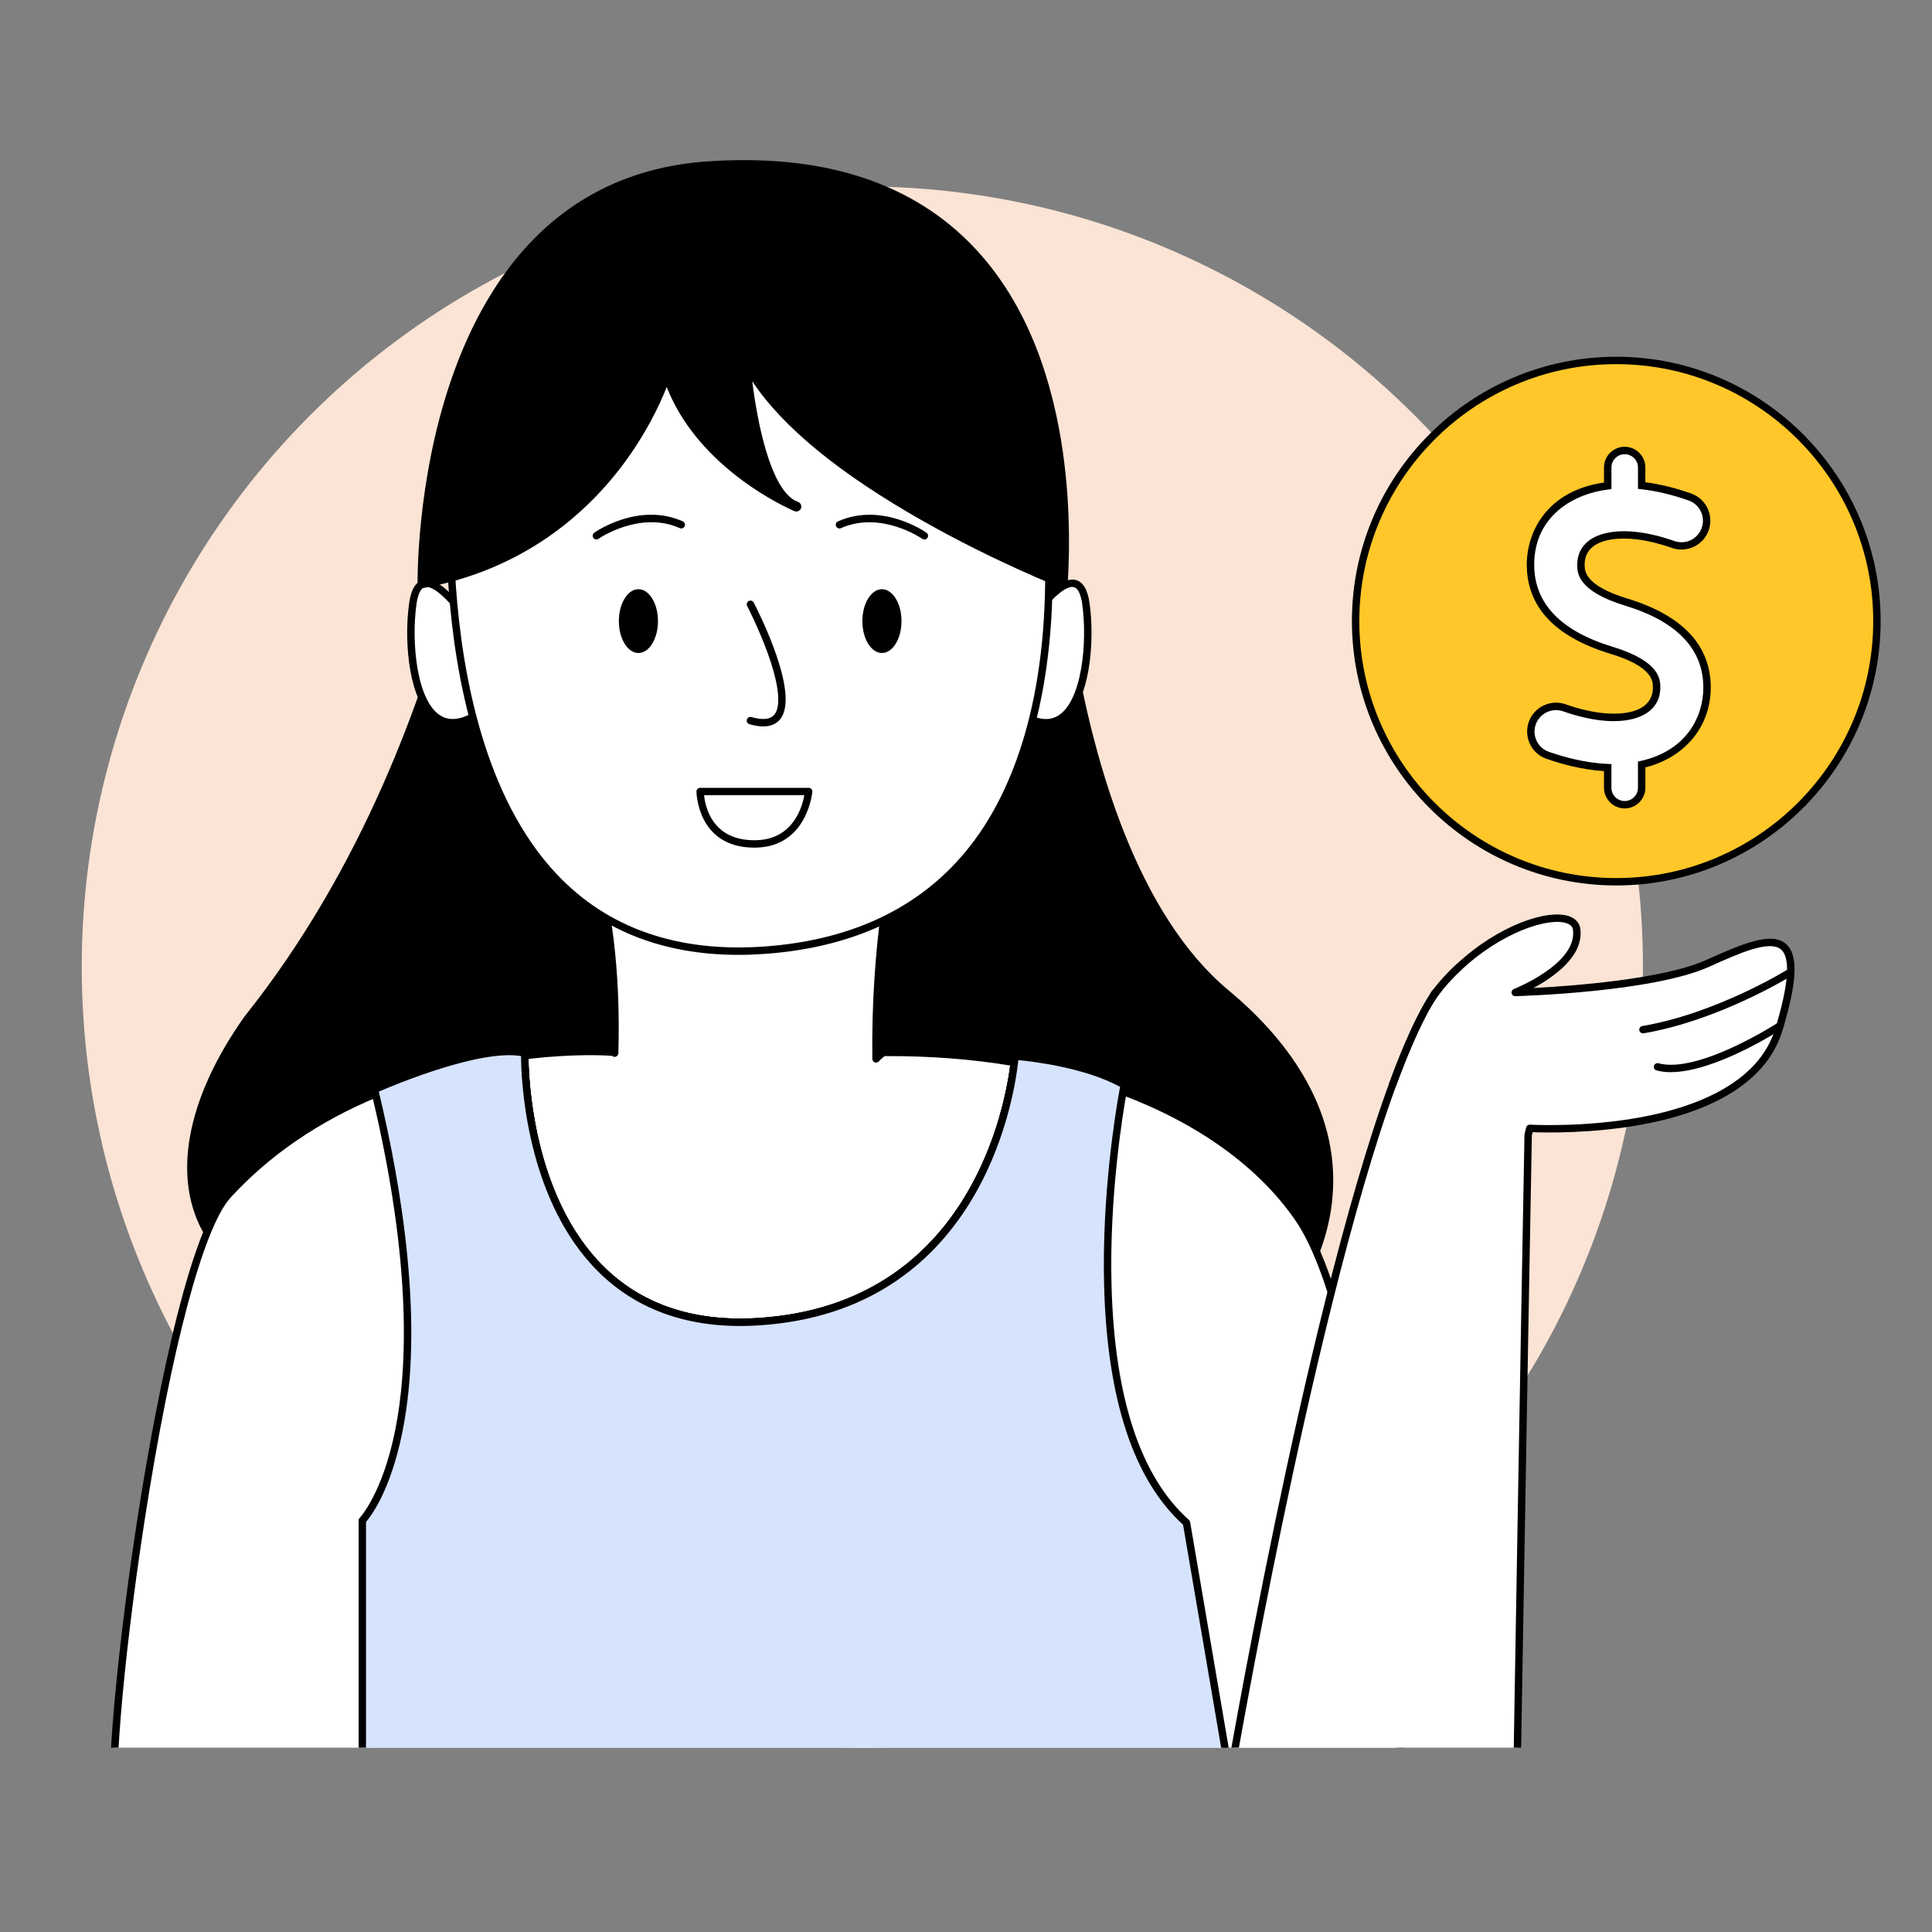 <svg xmlns="http://www.w3.org/2000/svg" xmlns:xlink="http://www.w3.org/1999/xlink" id="Layer_1" data-name="Layer 1" viewBox="0 0 783.31 783.31"><rect x="0" y="0" width="783.31" height="783.31" fill="#808080" stroke="none"/><defs><style>      .cls-1 {        fill: none;      }      .cls-2 {        fill: #d6e3fd;      }      .cls-3 {        fill: #fbe4d5;      }      .cls-4 {        fill: #fff;      }      .cls-5 {        fill: #ffc729;      }      .cls-6 {        clip-path: url(#clippath);      }    </style><clipPath id="clippath"><rect class="cls-1" x="12.43" y="42.17" width="770.88" height="666.41"></rect></clipPath></defs><g class="cls-6"><circle class="cls-3" cx="349.63" cy="392.08" r="316.49"></circle><g><g><path d="M524.9,522.89s44.76-59.31-27.97-119.73c-72.73-60.43-71.66-232.64-71.66-232.64l-125.34-59.42-98.42,33.57s-7.83,152.18-100.71,268.56c-49.24,69.38-11.19,116.38,39.16,109.66,0,0,83.92-23.5,134.28,8.95,50.35,32.45,137.64,62.66,250.66-8.95Z"></path><path d="M388.69,568.78c-47.28,0-86.33-16.45-115.52-35.26-49.01-31.58-131.83-8.94-132.66-8.71-.09.03-.18.04-.27.06-24.35,3.24-46.2-5.88-57.03-23.81-13.78-22.84-7.96-55.27,15.97-88.99.02-.03.04-.06.07-.09,47.73-59.81,72.45-129.31,84.79-177.07,13.38-51.82,15.47-89.96,15.49-90.34.04-.82.58-1.53,1.35-1.79l98.42-33.57c.49-.17,1.03-.14,1.5.08l125.34,59.42c.7.33,1.15,1.04,1.14,1.82,0,.43-.16,43.51,8.54,93.36,7.99,45.82,25.31,106.91,62.4,137.72,21.11,17.54,45.53,46.39,41.98,84.25-2.13,22.68-13.21,37.6-13.68,38.22-.15.19-.32.36-.53.48-51.04,32.34-97.13,44.2-137.29,44.2ZM203.44,512.68c23.03,0,50.45,3.66,71.89,17.48,52.96,34.13,138.97,60.29,248.18-8.75,1.5-2.13,10.89-16.13,12.71-36.1,2.64-28.94-11.01-56.06-40.57-80.61-38.04-31.6-55.69-93.67-63.8-140.17-7.91-45.38-8.54-85.19-8.58-92.74l-123.46-58.53-96.38,32.88c-.5,7.28-3.46,42.99-15.5,89.68-12.42,48.16-37.35,118.24-85.52,178.62-22.94,32.34-28.69,63.17-15.77,84.57,9.97,16.51,30.25,24.91,52.94,21.93,1.91-.52,22.52-5.99,48.52-7.72,4.78-.32,9.95-.52,15.35-.52ZM524.9,522.89h0,0Z"></path></g><g><path class="cls-4" d="M241.05,511.84h-3.16s.26-.99.69-2.83c.8.96,1.62,1.9,2.47,2.83Z"></path><path d="M241.05,513.84h-3.16c-.62,0-1.21-.29-1.58-.78-.38-.49-.51-1.13-.35-1.73,0-.02.26-.99.68-2.78.17-.74.75-1.31,1.49-1.49.74-.17,1.51.08,2,.67.83,1,1.62,1.9,2.41,2.76.54.58.67,1.43.35,2.16-.32.73-1.04,1.19-1.83,1.19Z"></path></g><g><path class="cls-4" d="M416.56,253.38s20.47-31.28,23.69-8.77c3.22,22.51-2.57,64.96-30.77,41.59"></path><path d="M424.1,294.54c-4.6,0-9.81-2.4-15.58-7.17-.64-.53-.73-1.47-.2-2.11.53-.64,1.47-.73,2.11-.2,7.41,6.14,13.55,7.92,18.25,5.29,10.02-5.61,12.29-30.03,10.08-45.51-.41-2.84-1.33-6.33-3.43-6.8-4.41-1-13.08,9.4-17.52,16.18-.45.7-1.38.89-2.08.43-.69-.45-.89-1.38-.43-2.08,1.29-1.97,12.86-19.21,20.68-17.46,3.03.67,4.96,3.8,5.75,9.31,1.24,8.67,1.06,18.97-.48,27.56-1.34,7.49-4.36,17.22-11.1,20.99-1.88,1.05-3.9,1.58-6.05,1.58Z"></path></g><g><path class="cls-4" d="M191.07,253.38s-20.47-31.28-23.69-8.77c-3.22,22.51,2.57,64.96,30.77,41.59"></path><path d="M183.53,294.54c-2.15,0-4.17-.52-6.05-1.58-6.75-3.78-9.76-13.5-11.1-20.99-1.54-8.59-1.72-18.89-.48-27.56.79-5.5,2.72-8.63,5.75-9.31,7.85-1.74,19.39,15.49,20.68,17.46.45.69.26,1.62-.43,2.08-.69.46-1.62.26-2.08-.43-4.44-6.77-13.12-17.17-17.52-16.18-2.1.47-3.02,3.96-3.43,6.8-2.21,15.48.06,39.9,10.08,45.51,4.7,2.63,10.84.85,18.25-5.29.64-.53,1.58-.44,2.11.2.53.64.44,1.58-.2,2.11-5.76,4.77-10.97,7.17-15.58,7.17Z"></path></g><g><g><path class="cls-4" d="M411.25,430.76c-1.84,15.85-15.75,99.53-103.74,105.1-31.41,1.99-52.42-8.68-66.47-24.03-.85-.93-1.67-1.88-2.47-2.83-24.6-29.57-25.8-73.71-25.84-81.02,19.57-2.35,33.63-1.67,36.25-1.3.05.06.11.16.22.31.82-28.4-1.57-59.96-11.32-88.06h126.45s-9.82,36.2-9.15,90.38c1.59-1.63,2.74-2.62,3.46-2.63,18.7-.14,36.29,1.3,52.61,4.07Z"></path><path d="M300.12,537.6c-24.91,0-45.12-8.31-60.18-24.75-.82-.9-1.64-1.84-2.51-2.88-24.7-29.69-26.15-73.49-26.19-81.97,0-.76.56-1.41,1.32-1.5,17.8-2.14,30.65-1.79,35.19-1.44.78-32.98-3.01-61.79-11.29-85.63-.16-.46-.09-.96.19-1.36.28-.4.74-.63,1.22-.63h126.45c.47,0,.91.22,1.19.59.28.37.38.85.26,1.3-.1.35-9.35,35.15-9.12,86.64.71-.5,1.34-.76,1.96-.78,18.35-.14,36.13,1.24,52.88,4.09.79.13,1.33.86,1.24,1.65-.85,7.29-4.78,32.95-19.78,57.03-18.94,30.39-47.66,47.01-85.35,49.4-2.54.16-5.04.24-7.49.24ZM214.25,429.32c.2,10.82,2.53,51.14,25.48,78.73.84,1,1.63,1.91,2.42,2.78,15.89,17.36,37.85,25.27,65.26,23.54,84.3-5.34,99.67-83.18,102.17-102.36-16.14-2.66-33.22-3.92-50.83-3.82-.21.09-.83.48-2.5,2.18-.43.43-1.07.56-1.63.34-.56-.23-.93-.77-.94-1.37-.58-46.87,6.77-80.74,8.73-88.9h-122.43c8.08,24.25,11.68,53.38,10.73,86.6-.02.65-.45,1.21-1.07,1.4-.51.15-1.05.02-1.43-.33-3.21-.3-15.9-.86-33.94,1.21Z"></path></g><g><path class="cls-4" d="M568.74,725.4s-510.42,9.23-520.6,9.23,17.19-220.62,44.3-250.14c17.73-19.31,38.88-32.29,59.82-40.99,21.73-9.03,43.25-13.45,60.48-15.51.03,7.3,1.24,51.45,25.84,81.02.8.96,1.62,1.9,2.47,2.83,14.05,15.35,35.05,26.02,66.47,24.03,87.99-5.57,101.9-89.26,103.74-105.1,15.95,2.71,30.68,6.69,44.06,11.73,32.07,12.07,56.36,30.18,70.96,51.22,32.89,47.36,42.46,231.69,42.46,231.69Z"></path><path d="M48.13,736.13c-.57,0-1.62-.23-2.31-1.81-3.95-8.99,2.22-69.58,10.2-120.56,5.21-33.28,19.08-112.6,35.32-130.29,16.04-17.47,36.34-31.39,60.35-41.36,18.67-7.76,39.16-13.02,60.88-15.61.42-.05.85.08,1.17.37.32.28.5.69.51,1.12.04,8.3,1.45,51.17,25.49,80.07.84,1,1.63,1.91,2.42,2.78,15.89,17.36,37.86,25.28,65.26,23.54,86.56-5.48,100.44-87.41,102.34-103.78.05-.41.26-.78.59-1.03.33-.25.75-.35,1.15-.28,15.7,2.67,30.62,6.64,44.34,11.8,31.65,11.91,56.43,29.81,71.67,51.77,13.78,19.84,25.16,65.02,33.82,134.27,6.44,51.46,8.88,97.73,8.91,98.19.02.41-.12.8-.4,1.1-.28.3-.66.47-1.07.48-5.1.09-510.55,9.23-520.63,9.23ZM211.26,429.68c-20.83,2.63-40.48,7.74-58.43,15.2-23.6,9.81-43.55,23.47-59.29,40.62-11.06,12.04-24.13,61.14-34.97,131.33-9.26,59.99-12.93,111.05-10.03,116.29,18.51-.16,487.73-8.64,518.61-9.2-1.03-17.95-11.42-185.18-42.11-229.36-14.89-21.45-39.18-38.98-70.26-50.67-13.09-4.93-27.29-8.76-42.24-11.39-2.62,19.88-18.5,99.38-104.94,104.85-28.37,1.8-51.13-6.45-67.67-24.51-.82-.9-1.64-1.84-2.51-2.88-23.36-28.08-25.92-68.78-26.16-80.29Z"></path></g><g><path class="cls-2" d="M499.53,725.58l-352.63,6.28v-115.39s37.52-38.42,5.36-172.98c-.15-.59-.28-1.19-.43-1.79,0,0,42.46-19.07,60.93-14.77,0,0-.01.36-.01,1.05.03,7.3,1.24,51.45,25.84,81.02.8.96,1.62,1.9,2.47,2.83,14.05,15.35,35.05,26.02,66.47,24.03,87.99-5.57,101.9-89.26,103.74-105.1.2-1.66.26-2.58.26-2.58,0,0,27.08,1.84,44.3,11.68,0,0-.18.92-.5,2.63-3.38,18.74-21.64,132.61,25.74,174.9l18.48,108.19Z"></path><path d="M146.9,733.36c-.39,0-.77-.15-1.05-.43-.29-.28-.45-.67-.45-1.07v-115.39c0-.39.15-.77.43-1.05.09-.09,9.25-9.82,14.42-35.68,4.79-23.93,7.03-66.94-9.45-135.9-.07-.3-.15-.61-.22-.93l-.2-.85c-.18-.7.18-1.43.84-1.73,1.75-.79,43.15-19.22,61.88-14.86.7.16,1.18.79,1.16,1.5,0,.01,0,.36,0,1,.04,8.29,1.45,51.16,25.49,80.06.84,1,1.63,1.91,2.42,2.78,15.89,17.36,37.85,25.27,65.26,23.54,86.56-5.48,100.44-87.41,102.34-103.78.2-1.6.25-2.49.25-2.5.02-.4.21-.77.51-1.03s.69-.41,1.09-.37c1.12.08,27.62,1.98,44.95,11.88.56.32.85.96.73,1.59,0,0-.18.92-.5,2.61-1.67,9.28-7.07,42.4-6.14,78.31,1.18,45.63,11.75,77.66,31.4,95.2.25.23.42.53.48.87l18.48,108.19c.07.43-.04.87-.32,1.21-.28.34-.69.54-1.13.54l-352.63,6.28h-.03ZM148.4,617.05v113.29l349.36-6.22-18.1-105.95c-20.04-18.19-30.81-50.82-32.01-97.01-.94-36.19,4.5-69.56,6.19-78.93.12-.64.22-1.17.3-1.58-14.46-7.85-35.57-10.3-41.27-10.84-.04.33-.08.71-.13,1.14-1.95,16.77-16.19,100.78-105.13,106.42-28.37,1.8-51.13-6.45-67.67-24.51-.82-.9-1.64-1.84-2.51-2.88-24.54-29.5-26.13-72.92-26.19-81.8-16.62-2.81-50.98,11.52-57.66,14.41.04.18.09.37.13.55,9.21,38.53,18.31,93.66,9.4,137.61-4.8,23.68-12.76,34.05-14.71,36.31Z"></path></g></g><g><path class="cls-4" d="M418.6,165.93s47,208.13-108.54,219.32c-155.54,11.19-125.33-219.32-125.33-219.32l110.06-54.83,123.81,54.83Z"></path><path d="M299.37,387.14c-31.15,0-56.64-10.3-75.87-30.69-29.65-31.43-39.01-81.66-41.64-118.26-2.84-39.54,1.34-72.14,1.38-72.46.06-.49.37-.92.82-1.15l110.06-54.83c.4-.2.87-.21,1.28-.03l123.81,54.83c.43.19.75.58.86,1.04.06.28,6.34,28.48,6.69,64.15.58,59.81-15.64,94.38-29.35,112.86-19.7,26.54-49.05,41.39-87.24,44.14-3.67.26-7.27.4-10.79.4ZM186.12,166.91c-.61,5.19-3.85,35.28-1.26,71.13,2.6,36.09,11.8,85.58,40.83,116.36,20.76,22.01,49.1,31.87,84.26,29.35,37.28-2.68,65.89-17.12,85.04-42.93,13.43-18.1,29.33-52.04,28.76-110.98-.31-32.19-5.48-58.22-6.46-62.86l-122.47-54.24-108.7,54.16Z"></path></g><g><path d="M171.3,236.42s-2.81-160.56,115.26-168.97c147.91-10.53,146.59,132.04,144.35,168.97,0,0-104.35-40.81-128.79-90.91,0,0,3.67,53.77,20.77,59.88,0,0-41.55-17.45-52.54-54.55,0,0-20.91,71.41-99.05,85.59Z"></path><path d="M171.3,238.42c-.46,0-.91-.16-1.27-.45-.45-.37-.72-.92-.73-1.51,0-.41-.55-40.97,13.46-82.01,8.26-24.21,19.89-43.88,34.57-58.46,18.42-18.3,41.66-28.57,69.09-30.52,45.43-3.23,81.11,7.64,106.05,32.32,18.5,18.3,30.93,43.95,36.94,76.23,4.54,24.38,4.41,47.46,3.49,62.53-.04.64-.38,1.22-.92,1.56-.54.34-1.21.41-1.81.18-.26-.1-26.55-10.44-55.49-26.79-34.03-19.23-57.41-38.34-69.68-56.94,2.05,16.78,7.24,42.65,17.14,48.29.93.44,1.47.67,1.52.69,1,.42,1.48,1.56,1.09,2.57-.39,1.01-1.51,1.52-2.54,1.16-.56-.2-1.1-.44-1.64-.73-7.38-3.42-38.37-19.3-50.26-49.64-2.69,6.86-8.41,19.28-18.6,32.63-13.9,18.19-39.06,41.43-80.06,48.86-.12.02-.24.03-.36.03ZM301.65,68.9c-4.85,0-9.84.18-14.95.55-26.42,1.88-48.8,11.75-66.51,29.33-14.23,14.13-25.54,33.26-33.61,56.86-11.87,34.74-13.15,69.16-13.27,78.36,38.27-7.64,61.94-29.56,75.13-46.78,14.64-19.12,19.94-36.78,19.99-36.95.25-.85,1.03-1.43,1.92-1.44h0c.89,0,1.67.58,1.92,1.43,7.01,23.63,27.06,39.24,39.95,47.14-3.19-5.68-5.89-13.64-8.08-23.83-3.05-14.18-4-27.8-4.01-27.93-.07-.95.55-1.82,1.48-2.07.93-.25,1.89.2,2.31,1.06,12.39,25.41,46.38,48.48,72.7,63.35,23.46,13.26,45.18,22.54,52.45,25.53.75-14.82.61-36.25-3.59-58.78-5.86-31.46-17.92-56.4-35.83-74.12-21.3-21.08-50.86-31.72-88-31.72Z"></path></g><ellipse cx="357.57" cy="251.82" rx="7.93" ry="12.93"></ellipse><ellipse cx="258.84" cy="251.82" rx="7.93" ry="12.93"></ellipse><g><g><path class="cls-4" d="M497.67,726.32l117.21,3.23s3.05-180.73,4.71-269.38l.64-2.7s87.22,5.25,100.99-40c13.77-45.25-3.57-38.28-28.85-26.89-22.89,10.31-78.03,11.8-78.03,11.8,0,0,26.88-10.51,24.91-25.59-1.2-9.19-26.5-4.5-47.73,15.28-1.18,1.09-2.34,2.23-3.49,3.41-4.08,4.22-7.58,8.96-10.36,14.13-4.31,8-8.66,18.18-12.98,29.96-.02.02-.02.04-.02.07-34.25,93.39-66.99,286.67-66.99,286.67Z"></path><path d="M614.87,731.05s-.03,0-.04,0l-117.21-3.23c-.43-.01-.84-.21-1.12-.55-.28-.34-.39-.77-.32-1.2.08-.48,8.33-49.03,20.66-108.37,11.38-54.76,28.66-130.17,46.38-178.5.01-.05.03-.09.05-.14h0c4.52-12.3,8.91-22.44,13.07-30.15,2.83-5.25,6.4-10.11,10.61-14.46,1.14-1.18,2.33-2.35,3.54-3.47,17.18-16.01,37.14-22.57,45.8-19.46,2.55.92,4.13,2.72,4.44,5.08,1.45,11.09-10.88,19.61-19.03,23.97,15.78-.82,52.65-3.52,70.04-11.35,15.88-7.16,26.71-11.48,32.39-6.48,5.03,4.42,4.57,15.27-1.49,35.17-5.8,19.07-25.45,32.22-56.82,38.01-20.23,3.73-39.42,3.3-44.43,3.11l-.32,1.33c-1.64,87.69-4.67,267.41-4.7,269.21,0,.4-.17.78-.46,1.06-.28.27-.65.42-1.04.42ZM499.44,724.87l113.96,3.14c.3-17.71,3.12-184.53,4.68-267.86,0-.11.02-.21.04-.32l.64-2.7c.17-.71.82-1.19,1.55-1.15.22.01,21.94,1.25,45.02-3.02,21.03-3.89,47.55-13.28,54.44-35.92,5.44-17.87,6.24-28.65,2.38-32.04-4.66-4.1-17.12,1.53-29.18,6.96-22.9,10.31-76.34,11.87-78.6,11.93-.75.02-1.37-.49-1.51-1.2-.14-.71.25-1.43.92-1.69.26-.1,25.77-10.25,23.97-24-.16-1.24-.97-2.11-2.48-2.65-3.66-1.32-10.26-.35-17.66,2.58-8.59,3.41-17.5,9.18-25.09,16.25-1.17,1.09-2.33,2.21-3.43,3.36-4.02,4.15-7.42,8.79-10.12,13.8-4.08,7.57-8.41,17.55-12.87,29.68-.01.05-.03.1-.05.15-17.66,48.15-34.92,123.45-46.28,178.13-11.02,53.05-18.78,97.47-20.35,106.57Z"></path></g><g><g><path class="cls-4" d="M721.74,415.87s-32.66,21.27-49.71,16.68"></path><path d="M677.4,434.7c-2.04,0-3.97-.22-5.76-.7-.8-.21-1.27-1.04-1.06-1.84.21-.8,1.04-1.27,1.84-1.06,16.21,4.37,48.18-16.28,48.5-16.49.69-.45,1.62-.25,2.08.44.45.69.26,1.62-.44,2.08-1.22.79-27.21,17.56-45.16,17.56Z"></path></g><g><path class="cls-4" d="M725.59,394.33s-28.64,17.89-59.46,23.14"></path><path d="M666.12,418.97c-.72,0-1.35-.52-1.48-1.25-.14-.82.41-1.59,1.23-1.73,30.16-5.13,58.63-22.75,58.92-22.93.7-.44,1.63-.22,2.07.48.44.7.22,1.63-.48,2.07-.29.18-29.25,18.11-60,23.34-.08.01-.17.02-.25.02Z"></path></g></g><g><path class="cls-4" d="M581.62,402.88c3.1-4.01,6.44-7.61,9.89-10.8"></path><path d="M581.62,404.38c-.32,0-.64-.1-.92-.31-.66-.51-.78-1.45-.27-2.1,3.01-3.9,6.4-7.6,10.05-10.98.61-.56,1.55-.53,2.12.08.56.61.53,1.56-.08,2.12-3.53,3.27-6.8,6.84-9.72,10.61-.29.38-.74.58-1.19.58Z"></path></g><g><path class="cls-4" d="M581.62,402.88c-5.6,8.63-11.29,21.3-16.94,36.7"></path><path d="M564.68,441.08c-.17,0-.35-.03-.52-.09-.78-.29-1.18-1.15-.89-1.93,5.99-16.29,11.74-28.74,17.09-37,.45-.7,1.38-.89,2.07-.44.7.45.89,1.38.44,2.07-5.24,8.07-10.89,20.31-16.79,36.4-.22.61-.8.98-1.41.98Z"></path></g></g><g><line class="cls-4" x1="481.05" y1="617.4" x2="498.89" y2="722.94"></line><path d="M498.89,723.94c-.48,0-.9-.34-.99-.83l-17.85-105.54c-.09-.54.28-1.06.82-1.15.55-.09,1.06.28,1.15.82l17.85,105.54c.09.54-.28,1.06-.82,1.15-.06,0-.11.01-.17.01Z"></path></g><g><path class="cls-4" d="M304.25,245.01s28.79,55.46,0,47.17"></path><path d="M309.46,294.52c-1.66,0-3.54-.3-5.62-.9-.8-.23-1.26-1.06-1.03-1.86.23-.8,1.06-1.26,1.86-1.03,4.55,1.31,7.68.98,9.29-.99,2.82-3.44,1.85-12.31-2.72-24.96-3.62-10.02-8.27-19-8.31-19.09-.38-.74-.1-1.64.64-2.02.74-.38,1.64-.09,2.02.64,1.96,3.78,18.95,37.25,10.7,47.33-1.57,1.91-3.85,2.87-6.82,2.87Z"></path></g><g><path class="cls-4" d="M241.8,217.22s17.21-12.11,34.42-4.46"></path><path d="M241.8,218.72c-.47,0-.94-.22-1.23-.64-.48-.68-.31-1.61.36-2.09.73-.52,18.11-12.51,35.9-4.61.76.34,1.1,1.22.76,1.98-.34.75-1.22,1.1-1.98.76-16.21-7.2-32.79,4.2-32.95,4.32-.26.18-.56.27-.86.27Z"></path></g><g><path class="cls-4" d="M374.78,217.22s-17.21-12.11-34.42-4.46"></path><path d="M374.78,218.72c-.3,0-.6-.09-.86-.27-.17-.12-16.74-11.53-32.95-4.32-.76.34-1.64,0-1.98-.76-.34-.76,0-1.64.76-1.98,17.79-7.9,35.17,4.09,35.9,4.61.68.48.84,1.41.36,2.09-.29.42-.76.64-1.23.64Z"></path></g><g><path class="cls-4" d="M283.87,320.92h43.99s-1.7,21.25-21.99,21.25c-22,0-22-21.25-22-21.25Z"></path><path d="M305.87,343.67c-23.23,0-23.5-22.52-23.5-22.75,0-.83.67-1.5,1.5-1.5h43.99c.42,0,.82.17,1.1.48.28.31.43.72.39,1.14-.02.23-2.06,22.63-23.48,22.63ZM285.46,322.42c.46,4.64,3.29,18.25,20.41,18.25,7.79,0,13.59-3.29,17.24-9.77,1.84-3.26,2.66-6.58,3.01-8.48h-40.66ZM285.37,320.92h0Z"></path></g></g><g><g><circle class="cls-5" cx="655.3" cy="251.82" r="105.68"></circle><path d="M655.3,359c-59.1,0-107.18-48.08-107.18-107.18s48.08-107.18,107.18-107.18,107.18,48.08,107.18,107.18-48.08,107.18-107.18,107.18ZM655.3,147.64c-57.45,0-104.18,46.73-104.18,104.18s46.73,104.18,104.18,104.18,104.18-46.73,104.18-104.18-46.73-104.18-104.18-104.18Z"></path></g><g><path class="cls-4" d="M651.82,196.97c-21.47,2.56-31.31,17.25-31.31,31.98,0,16.39,11.03,28.06,32.81,34.69,18.32,5.58,18.32,12.28,18.32,15.14,0,7.68-6.37,12.09-17.48,12.09-7.19,0-14.52-1.98-19.89-3.88-4.82-1.7-10.14.39-12.48,4.93h0c-2.83,5.48-.23,12.24,5.58,14.28,6.5,2.29,15.29,4.67,24.44,5.03v8.16c0,3.8,3.08,6.88,6.88,6.88h0c3.8,0,6.88-3.08,6.88-6.88v-9.42c18.12-4.06,26.51-17.61,26.51-31.19,0-16.39-11.04-28.06-32.81-34.69-18.32-5.59-18.32-12.29-18.32-15.15,0-7.68,6.36-12.08,17.47-12.08,7.18,0,14.51,1.98,19.88,3.88,4.82,1.7,10.13-.38,12.47-4.92h0c2.86-5.52.2-12.27-5.67-14.33-5.33-1.88-12.2-3.81-19.53-4.64v-7.32c0-3.8-3.08-6.88-6.88-6.88h0c-3.8,0-6.88,3.08-6.88,6.88v7.44Z"></path><path d="M658.7,327.76c-4.62,0-8.38-3.76-8.38-8.38v-6.74c-9.11-.57-17.71-3.02-23.43-5.04-3.15-1.11-5.66-3.53-6.9-6.65-1.26-3.16-1.08-6.71.48-9.74,2.67-5.17,8.82-7.6,14.32-5.66,4.9,1.73,12.24,3.8,19.39,3.8,13.9,0,15.98-6.63,15.98-10.59,0-2.53,0-8.45-17.26-13.7-22.48-6.85-33.88-19-33.88-36.13,0-13.39,8.23-29.97,31.31-33.29v-6.12c0-4.62,3.76-8.38,8.38-8.38s8.38,3.76,8.38,8.38v5.99c5.92.78,12.15,2.31,18.53,4.55,3.2,1.12,5.75,3.57,7,6.72,1.25,3.15,1.07,6.7-.49,9.72-2.67,5.16-8.82,7.58-14.3,5.64-4.9-1.73-12.24-3.79-19.38-3.79-5.96,0-15.97,1.37-15.97,10.58,0,2.53,0,8.45,17.26,13.72,22.47,6.84,33.87,19,33.87,36.12,0,15.69-10.36,28.28-26.51,32.37v8.24c0,4.62-3.76,8.38-8.38,8.38ZM630.9,287.9c-3.19,0-6.24,1.75-7.76,4.7-1.17,2.25-1.3,4.9-.36,7.26.92,2.31,2.78,4.1,5.11,4.92,5.83,2.05,14.73,4.58,24,4.94l1.44.06v9.61c0,2.96,2.41,5.38,5.38,5.38s5.38-2.41,5.38-5.38v-10.62l1.17-.26c18.68-4.19,25.34-18.1,25.34-29.72,0-15.65-10.68-26.84-31.74-33.25-19.39-5.91-19.39-13.39-19.39-16.58,0-8.5,7.09-13.58,18.97-13.58,7.57,0,15.26,2.15,20.38,3.96,4.15,1.46,8.62-.3,10.64-4.2,1.17-2.25,1.3-4.89.37-7.24-.93-2.34-2.82-4.16-5.2-4.99-6.65-2.34-13.1-3.87-19.2-4.56l-1.33-.15v-8.66c0-2.96-2.41-5.38-5.38-5.38s-5.38,2.41-5.38,5.38v8.77l-1.32.16c-13.83,1.65-29.99,10.62-29.99,30.49,0,15.65,10.68,26.84,31.75,33.26,19.39,5.9,19.39,13.38,19.39,16.57,0,8.51-7.09,13.59-18.98,13.59-7.57,0-15.27-2.16-20.39-3.97-.95-.33-1.93-.5-2.89-.5Z"></path></g></g></g></svg>